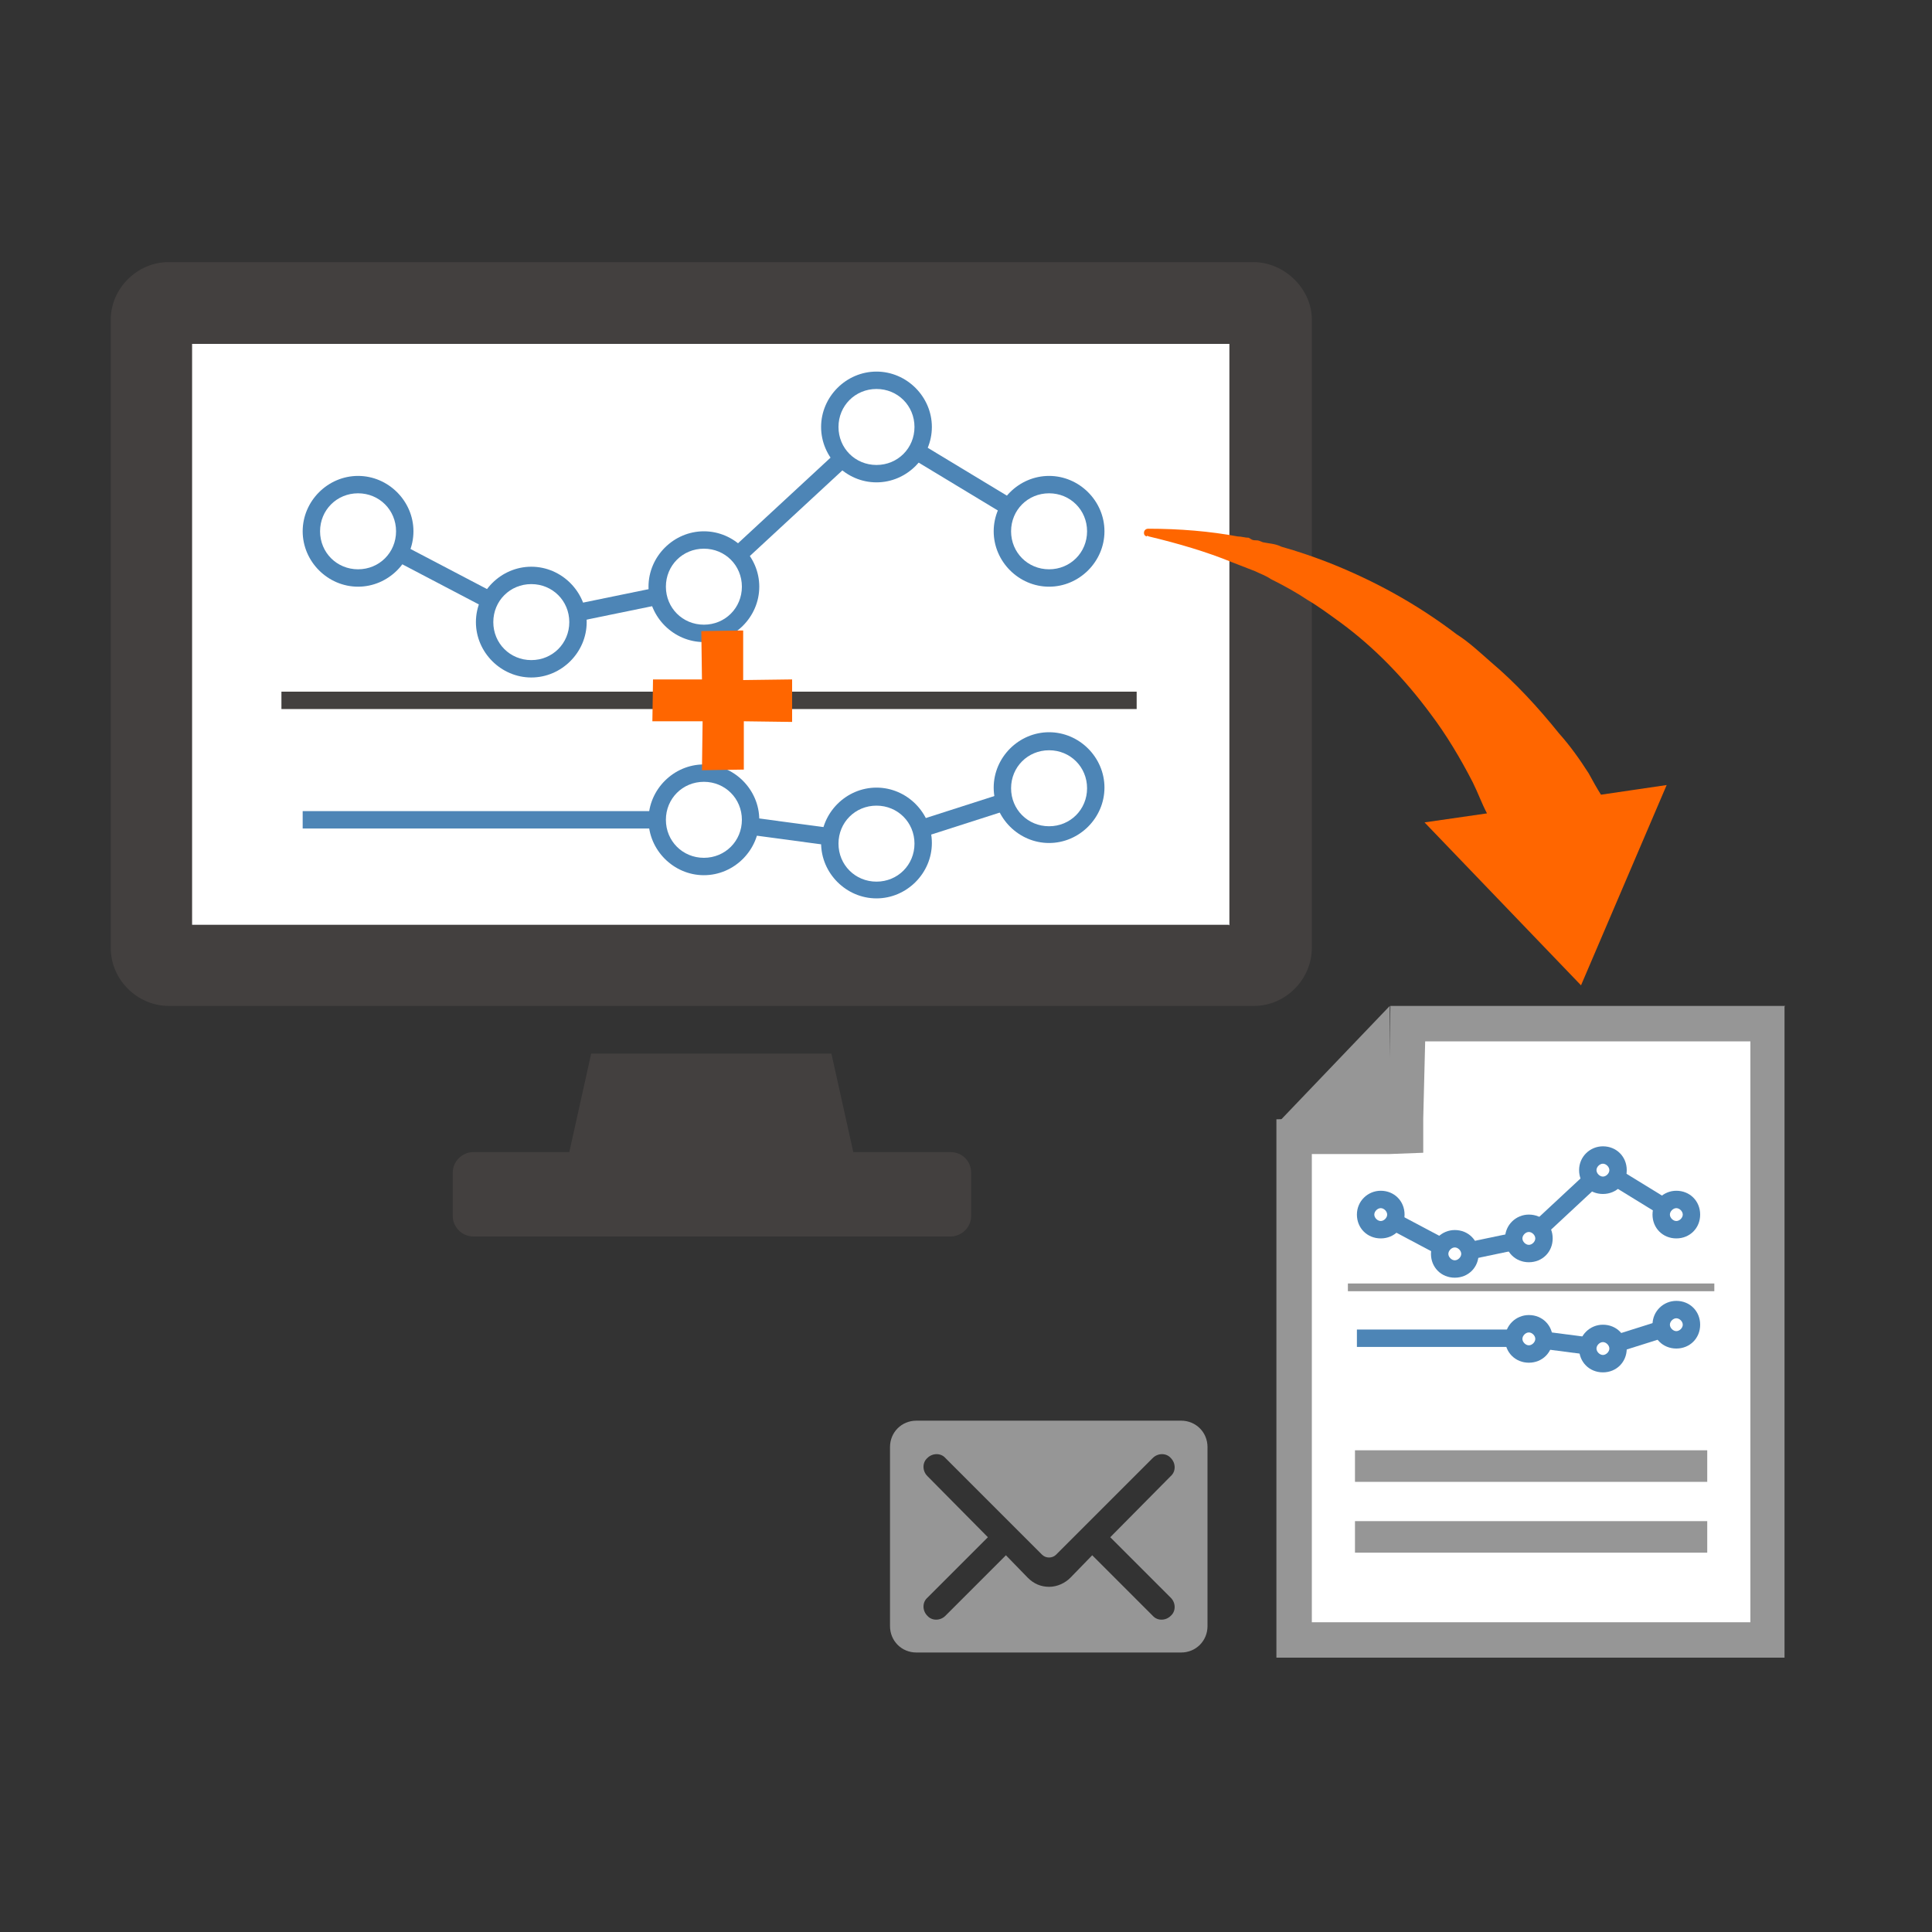 <?xml version="1.0" encoding="UTF-8"?>
<svg id="_レイヤー_2" xmlns="http://www.w3.org/2000/svg" version="1.1" viewBox="0 0 300 300">
  <rect x="0" y="0" width="300" height="300" fill="#333333" stroke="none"/>
  <!-- Generator: Adobe Illustrator 29.2.1, SVG Export Plug-In . SVG Version: 2.1.0 Build 116)  -->
  <defs>
    <style>
      .st0 {
        fill-rule: evenodd;
      }

      .st0, .st1 {
        fill: #969696;
      }

      .st2 {
        fill: #fff;
      }

      .st3 {
        fill: #f60;
      }

      .st4 {
        fill: #43403f;
      }

      .st5 {
        fill: none;
        stroke: #4d85b6;
        stroke-miterlimit: 10;
        stroke-width: 2.7px;
      }

      .st6 {
        fill: #4d85b6;
      }
    </style>
  </defs>
  <g>
    <rect class="st2" x="29.8" y="46.4" width="164.9" height="103.3"/>
    <path class="st4" d="M194.5,40.7H26.2c-5,0-9,4.2-9,8.9v97.6c0,5,4.2,9,9,9h168.5c5,0,9-4.2,9-9V49.6c0-4.7-4.2-8.9-9.1-8.9ZM190.8,143.6H29.8V53.4h161.1v90.3h0Z"/>
    <path class="st4" d="M147.4,178.9h-14.9l-3.4-15.3h-37.3l-3.4,15.3h-14.9c-1.7,0-3.2,1.4-3.2,3.2v6.7c0,1.7,1.4,3.2,3.2,3.2h74.1c1.7,0,3.2-1.4,3.2-3.2v-6.7c0-1.8-1.4-3.2-3.2-3.2h0Z"/>
  </g>
  <path class="st3" d="M177.9,83.1l.5.2c4.6,1.1,9,2.4,12.9,4l3.6,1.4c.8.4,1.7.7,2.4,1.2,2.2,1.1,4,2.1,5.8,3.3,1.7,1,3.3,2.2,5.1,3.5,5.3,3.9,9.9,8.7,13.9,14.1,2.5,3.3,4.7,7,6.6,10.7.8,1.6,1.4,3.3,2.2,4.8l-9.7,1.4,24.3,25.3,13.3-31.1-10.2,1.5c-.7-1.1-1.3-2.2-1.9-3.3-1.4-2.2-2.9-4.3-4.6-6.2-3.3-4.1-6.8-7.9-10.6-11.1-1.6-1.4-3.4-3.1-5.3-4.3-6.3-4.8-13.1-8.5-20.3-11.3-2.1-.8-4.4-1.6-6.9-2.3-1-.5-2-.5-2.9-.7l-.5-.2c-.5-.2-.7,0-1.2-.2l-.5-.3c-.6,0-1.1-.2-1.7-.2-4.3-.8-9-1.2-13.9-1.2h0c-.8,0-.9,1.1-.2,1.2v-.3h-.2Z"/>
  <rect class="st4" x="43.7" y="107.4" width="132.8" height="2.7"/>
  <g>
    <polyline class="st5" points="55.6 82.5 82.5 96.6 109.3 91.1 136.1 66.3 162.9 82.5"/>
    <g>
      <path class="st2" d="M55.6,89.7c-4,0-7.2-3.3-7.2-7.2s3.3-7.2,7.2-7.2,7.2,3.3,7.2,7.2-3.3,7.2-7.2,7.2Z"/>
      <path class="st6" d="M55.6,76.6c3.3,0,5.9,2.6,5.9,5.9s-2.6,5.9-5.9,5.9-5.9-2.6-5.9-5.9,2.6-5.9,5.9-5.9M55.6,73.9c-4.7,0-8.6,3.9-8.6,8.6s3.9,8.6,8.6,8.6,8.6-3.9,8.6-8.6-3.9-8.6-8.6-8.6h0Z"/>
    </g>
    <g>
      <circle class="st2" cx="82.5" cy="96.6" r="7.2"/>
      <path class="st6" d="M82.5,90.7c3.3,0,5.9,2.6,5.9,5.9s-2.6,5.9-5.9,5.9-5.9-2.6-5.9-5.9,2.6-5.9,5.9-5.9M82.5,88c-4.7,0-8.6,3.9-8.6,8.6s3.9,8.6,8.6,8.6,8.6-3.9,8.6-8.6-3.9-8.6-8.6-8.6h0Z"/>
    </g>
    <g>
      <circle class="st2" cx="109.3" cy="91.1" r="7.2"/>
      <path class="st6" d="M109.3,85.2c3.3,0,5.9,2.6,5.9,5.9s-2.6,5.9-5.9,5.9-5.9-2.6-5.9-5.9,2.6-5.9,5.9-5.9M109.3,82.5c-4.7,0-8.6,3.9-8.6,8.6s3.9,8.6,8.6,8.6,8.6-3.9,8.6-8.6-3.9-8.6-8.6-8.6h0Z"/>
    </g>
    <g>
      <circle class="st2" cx="136.1" cy="66.3" r="7.2"/>
      <path class="st6" d="M136.1,60.4c3.3,0,5.9,2.6,5.9,5.9s-2.6,5.9-5.9,5.9-5.9-2.6-5.9-5.9,2.6-5.9,5.9-5.9M136.1,57.7c-4.7,0-8.6,3.9-8.6,8.6s3.9,8.6,8.6,8.6,8.6-3.9,8.6-8.6-3.9-8.6-8.6-8.6h0Z"/>
    </g>
    <g>
      <path class="st2" d="M162.9,89.7c-4,0-7.2-3.3-7.2-7.2s3.3-7.2,7.2-7.2,7.2,3.3,7.2,7.2-3.3,7.2-7.2,7.2Z"/>
      <path class="st6" d="M162.9,76.6c3.3,0,5.9,2.6,5.9,5.9s-2.6,5.9-5.9,5.9-5.9-2.6-5.9-5.9,2.6-5.9,5.9-5.9M162.9,73.9c-4.7,0-8.6,3.9-8.6,8.6s3.9,8.6,8.6,8.6,8.6-3.9,8.6-8.6-3.9-8.6-8.6-8.6h0Z"/>
    </g>
  </g>
  <g>
    <polyline class="st5" points="109.3 127.3 136.1 130.9 162.9 122.3"/>
    <path class="st5" d="M55.6,132.8"/>
    <g>
      <circle class="st2" cx="136.1" cy="130.9" r="7.2"/>
      <path class="st6" d="M136.1,125.1c3.3,0,5.9,2.6,5.9,5.9s-2.6,5.9-5.9,5.9-5.9-2.6-5.9-5.9,2.6-5.9,5.9-5.9M136.1,122.3c-4.7,0-8.6,3.9-8.6,8.6s3.9,8.6,8.6,8.6,8.6-3.9,8.6-8.6-3.9-8.6-8.6-8.6h0Z"/>
    </g>
    <g>
      <circle class="st2" cx="162.9" cy="122.3" r="7.2"/>
      <path class="st6" d="M162.9,116.5c3.3,0,5.9,2.6,5.9,5.9s-2.6,5.9-5.9,5.9-5.9-2.6-5.9-5.9,2.6-5.9,5.9-5.9M162.9,113.7c-4.7,0-8.6,3.9-8.6,8.6s3.9,8.6,8.6,8.6,8.6-3.9,8.6-8.6-3.9-8.6-8.6-8.6h0Z"/>
    </g>
    <line class="st5" x1="109.3" y1="127.3" x2="47" y2="127.3"/>
    <g>
      <path class="st2" d="M109.3,134.6c-4,0-7.2-3.3-7.2-7.2s3.3-7.2,7.2-7.2,7.2,3.3,7.2,7.2-3.3,7.2-7.2,7.2Z"/>
      <path class="st6" d="M109.3,121.4c3.3,0,5.9,2.6,5.9,5.9s-2.6,5.9-5.9,5.9-5.9-2.6-5.9-5.9,2.6-5.9,5.9-5.9M109.3,118.7c-4.7,0-8.6,3.9-8.6,8.6s3.9,8.6,8.6,8.6,8.6-3.9,8.6-8.6-3.9-8.6-8.6-8.6h0Z"/>
    </g>
  </g>
  <path class="st0" d="M138.2,252.5c0,2.3,1.8,4.1,4.1,4.1h41.1c2.3,0,4.1-1.8,4.1-4.1v-27.8c0-2.3-1.8-4.1-4.1-4.1h-41.1c-2.3,0-4.1,1.8-4.1,4.1v27.8ZM153.4,238.7l-9.4-9.5c-.8-.8-.8-2.1,0-2.8.8-.8,2.1-.8,2.8,0l15,15c.6.6,1.6.6,2.2,0l15-15c.8-.8,2.1-.8,2.8,0,.8.8.8,2.1,0,2.8l-9.4,9.5,9.4,9.4c.8.8.8,2.1,0,2.8-.8.8-2.1.8-2.8,0l-9.4-9.4s-2.9,3-3.4,3.5c-.8.8-2,1.4-3.3,1.4s-2.4-.5-3.3-1.4c-.5-.5-3.4-3.5-3.4-3.5l-9.4,9.4c-.8.8-2.1.8-2.8,0-.8-.8-.8-2.1,0-2.8l9.4-9.4Z"/>
  <polygon class="st3" points="123 105.5 123 112.1 115.5 112 115.5 119.5 109 119.6 109.1 112 101.3 112 101.4 105.5 109 105.5 108.9 98 115.4 97.9 115.4 105.6 123 105.5"/>
  <g>
    <g>
      <polygon class="st2" points="201 254.6 201 176.5 218.3 176.3 218.5 158.9 274.5 158.9 274.5 254.6 201 254.6"/>
      <path class="st1" d="M271.8,161.6v90.3h-68.1v-72.7h12l5.3-.2v-5.3l.3-12h50.5M277.2,156.2h-61.3l-.3,17.4-17.4.2v83.6h78.9v-101.1h0Z"/>
    </g>
    <polygon class="st1" points="215.8 156.2 215.8 174.5 198.3 174.5 215.8 156.2"/>
  </g>
  <rect class="st1" x="210.4" y="225.2" width="54.7" height="4.9"/>
  <rect class="st1" x="210.4" y="236.2" width="54.7" height="4.9"/>
  <g>
    <rect class="st1" x="209.3" y="199.3" width="56.9" height="1.2"/>
    <g>
      <polyline class="st5" points="214.4 188.6 225.9 194.7 237.4 192.3 248.9 181.6 260.3 188.6"/>
      <g>
        <path class="st2" d="M214.4,191c-1.3,0-2.4-1.1-2.4-2.4s1.1-2.4,2.4-2.4,2.4,1.1,2.4,2.4-1.1,2.4-2.4,2.4Z"/>
        <path class="st6" d="M214.4,187.6c.5,0,1,.5,1,1s-.5,1-1,1-1-.5-1-1,.5-1,1-1M214.4,184.9c-2,0-3.7,1.6-3.7,3.7s1.6,3.7,3.7,3.7,3.7-1.6,3.7-3.7-1.6-3.7-3.7-3.7h0Z"/>
      </g>
      <g>
        <path class="st2" d="M225.9,196.9c-1.3,0-2.4-1.1-2.4-2.4s1.1-2.4,2.4-2.4,2.4,1.1,2.4,2.4-1.1,2.4-2.4,2.4Z"/>
        <path class="st6" d="M225.9,193.7c.5,0,1,.5,1,1s-.5,1-1,1-1-.5-1-1,.5-1,1-1M225.9,191c-2,0-3.7,1.6-3.7,3.7s1.6,3.7,3.7,3.7,3.7-1.6,3.7-3.7-1.6-3.7-3.7-3.7h0Z"/>
      </g>
      <g>
        <circle class="st2" cx="237.4" cy="192.3" r="2.4"/>
        <path class="st6" d="M237.4,191.3c.5,0,1,.5,1,1s-.5,1-1,1-1-.5-1-1,.5-1,1-1M237.4,188.6c-2,0-3.7,1.6-3.7,3.7s1.6,3.7,3.7,3.7,3.7-1.6,3.7-3.7-1.6-3.7-3.7-3.7h0Z"/>
      </g>
      <g>
        <path class="st2" d="M248.9,184c-1.3,0-2.4-1.1-2.4-2.4s1.1-2.4,2.4-2.4,2.4,1.1,2.4,2.4-1.1,2.4-2.4,2.4Z"/>
        <path class="st6" d="M248.9,180.7c.5,0,1,.5,1,1s-.5,1-1,1-1-.5-1-1,.5-1,1-1M248.9,178c-2,0-3.7,1.6-3.7,3.7s1.6,3.7,3.7,3.7,3.7-1.6,3.7-3.7-1.6-3.7-3.7-3.7h0Z"/>
      </g>
      <g>
        <circle class="st2" cx="260.3" cy="188.6" r="2.4"/>
        <path class="st6" d="M260.3,187.6c.5,0,1,.5,1,1s-.5,1-1,1-1-.5-1-1,.5-1,1-1M260.3,184.9c-2,0-3.7,1.6-3.7,3.7s1.6,3.7,3.7,3.7,3.7-1.6,3.7-3.7-1.6-3.7-3.7-3.7h0Z"/>
      </g>
    </g>
    <g>
      <polyline class="st5" points="237.4 207.8 248.9 209.3 260.3 205.7"/>
      <path class="st5" d="M214.4,210.2"/>
      <g>
        <circle class="st2" cx="248.9" cy="209.3" r="2.4"/>
        <path class="st6" d="M248.9,208.4c.5,0,1,.5,1,1s-.5,1-1,1-1-.5-1-1,.5-1,1-1M248.9,205.7c-2,0-3.7,1.6-3.7,3.7s1.6,3.7,3.7,3.7,3.7-1.6,3.7-3.7-1.6-3.7-3.7-3.7h0Z"/>
      </g>
      <g>
        <circle class="st2" cx="260.3" cy="205.7" r="2.4"/>
        <path class="st6" d="M260.3,204.7c.5,0,1,.5,1,1s-.5,1-1,1-1-.5-1-1,.5-1,1-1M260.3,202c-2,0-3.7,1.6-3.7,3.7s1.6,3.7,3.7,3.7,3.7-1.6,3.7-3.7-1.6-3.7-3.7-3.7h0Z"/>
      </g>
      <line class="st5" x1="237.4" y1="207.8" x2="210.7" y2="207.8"/>
      <g>
        <circle class="st2" cx="237.4" cy="207.8" r="2.4"/>
        <path class="st6" d="M237.4,206.9c.5,0,1,.5,1,1s-.5,1-1,1-1-.5-1-1,.5-1,1-1M237.4,204.2c-2,0-3.7,1.6-3.7,3.7s1.6,3.7,3.7,3.7,3.7-1.6,3.7-3.7-1.6-3.7-3.7-3.7h0Z"/>
      </g>
    </g>
  </g>
</svg>